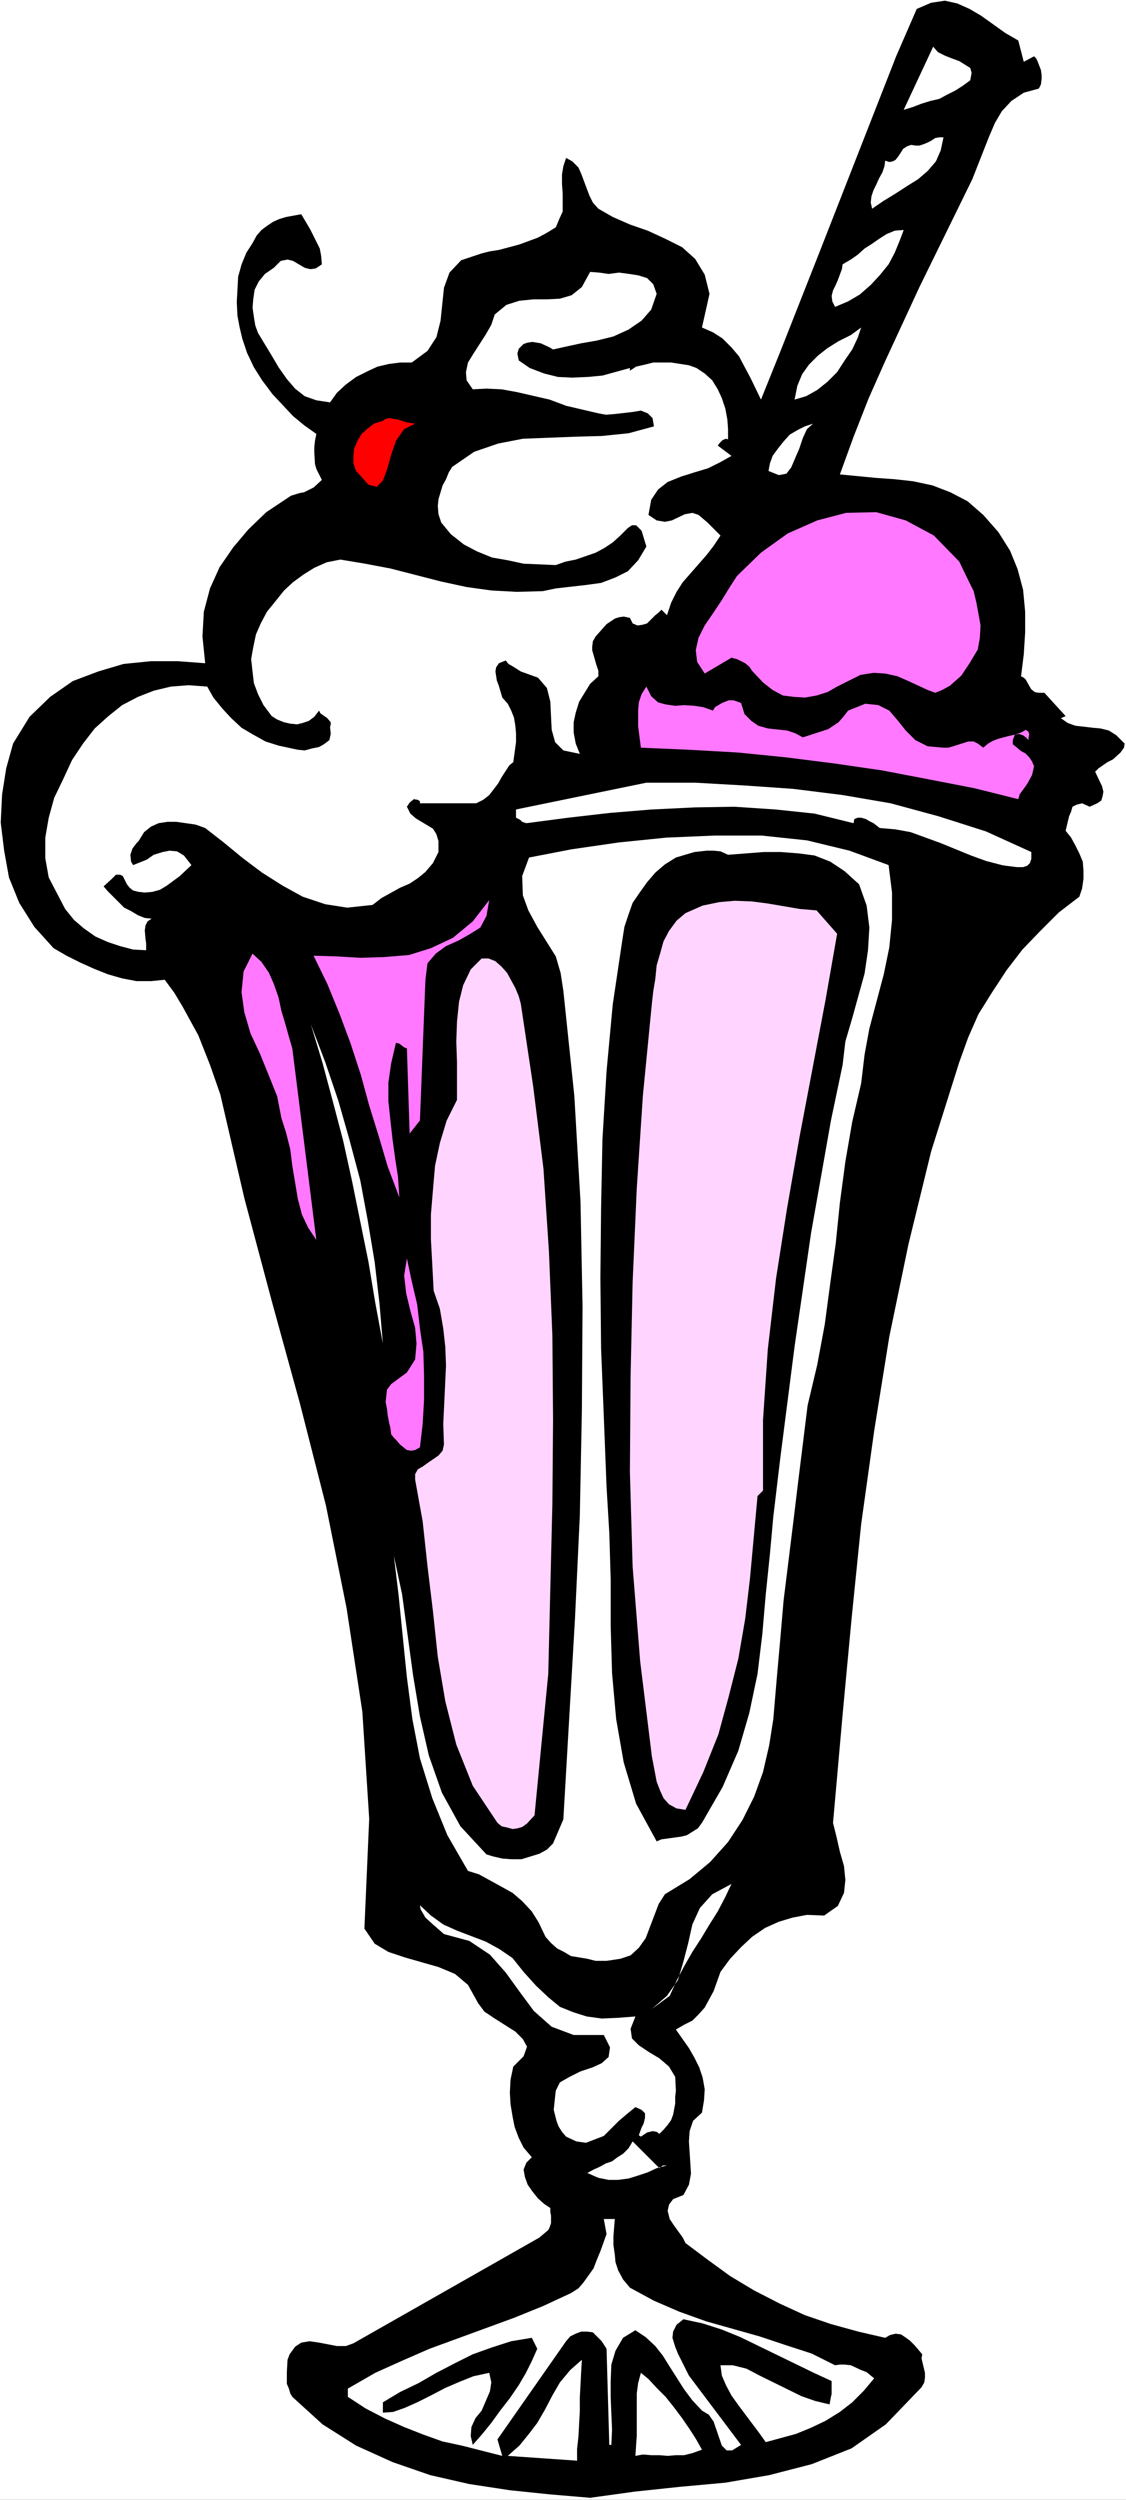 <?xml version="1.0" encoding="UTF-8" standalone="no"?>
<svg
   version="1.0"
   width="70.164mm"
   height="155.668mm"
   id="svg27"
   sodipodi:docname="Ice Cream Sundae 25.wmf"
   xmlns:inkscape="http://www.inkscape.org/namespaces/inkscape"
   xmlns:sodipodi="http://sodipodi.sourceforge.net/DTD/sodipodi-0.dtd"
   xmlns="http://www.w3.org/2000/svg"
   xmlns:svg="http://www.w3.org/2000/svg">
  <rect width="100%" height="100%" fill="#333333" stroke="none"/>
  <sodipodi:namedview
     id="namedview27"
     pagecolor="#ffffff"
     bordercolor="#000000"
     borderopacity="0.25"
     inkscape:showpageshadow="2"
     inkscape:pageopacity="0.0"
     inkscape:pagecheckerboard="0"
     inkscape:deskcolor="#d1d1d1"
     inkscape:document-units="mm" />
  <defs
     id="defs1">
    <pattern
       id="WMFhbasepattern"
       patternUnits="userSpaceOnUse"
       width="6"
       height="6"
       x="0"
       y="0" />
  </defs>
  <path
     style="fill:#ffffff;fill-opacity:1;fill-rule:evenodd;stroke:none"
     d="M 0,588.353 H 265.188 V 0 H 0 Z"
     id="path1" />
  <path
     style="fill:#000000;fill-opacity:1;fill-rule:evenodd;stroke:none"
     d="m 239.817,9.534 1.293,5.009 2.424,-1.293 0.485,0.485 0.323,0.646 0.808,2.101 0.162,1.131 v 0.97 l -0.162,1.293 -0.485,0.97 -3.555,0.97 -2.909,1.939 -2.262,2.424 -1.616,2.747 -1.454,3.393 -3.878,9.857 -4.04,8.241 -4.202,8.564 -4.202,8.564 -8.08,17.452 -3.878,8.726 -3.555,9.049 -3.232,8.888 8.403,0.808 4.525,0.323 4.363,0.485 4.525,0.97 4.202,1.616 4.04,2.101 3.717,3.232 3.555,4.04 2.747,4.363 1.778,4.363 1.293,4.848 0.485,5.171 v 4.848 l -0.323,5.171 -0.646,5.171 0.646,0.323 0.485,0.485 0.808,1.454 0.485,0.808 0.808,0.646 0.808,0.162 h 1.454 l 5.01,5.494 -1.131,0.485 1.616,1.131 1.778,0.646 4.202,0.485 1.778,0.162 1.939,0.485 1.778,1.131 1.939,1.939 -0.162,0.97 -0.808,1.131 -1.778,1.616 -1.293,0.646 -2.101,1.454 -0.808,0.808 1.616,3.393 0.323,1.293 -0.162,0.97 -0.323,1.131 -0.97,0.646 -1.778,0.808 -1.778,-0.808 -1.293,0.323 -0.97,0.485 -0.323,1.131 -0.485,1.131 -0.808,3.393 1.293,1.616 0.97,1.778 0.97,1.939 0.808,1.939 0.162,2.101 v 1.939 l -0.323,2.262 -0.646,1.939 -4.848,3.717 -4.363,4.363 -4.202,4.363 -3.717,4.848 -3.394,5.171 -3.232,5.171 -2.424,5.494 -2.101,5.817 -6.626,21.007 -5.333,21.815 -4.525,21.815 -3.555,22.138 -3.07,21.976 -2.262,22.3 -2.101,22.461 -2.262,25.531 0.808,3.232 0.808,3.555 0.97,3.393 0.323,3.232 -0.323,3.07 -1.454,3.07 -3.232,2.262 -4.04,-0.162 -3.394,0.646 -3.232,0.97 -3.232,1.454 -3.07,2.101 -2.586,2.424 -2.586,2.747 -2.262,3.07 -1.616,4.525 -2.101,3.878 -1.454,1.616 -1.454,1.454 -1.939,0.97 -1.939,1.131 3.07,4.363 1.293,2.262 1.131,2.262 0.808,2.424 0.485,2.747 -0.162,2.585 -0.485,2.909 -2.101,1.939 -0.808,2.424 -0.162,2.424 0.323,5.009 0.162,2.585 -0.485,2.585 -1.293,2.424 -2.424,0.97 -0.97,1.293 -0.323,1.454 0.485,1.939 0.97,1.454 2.101,2.909 0.646,1.293 5.171,3.878 5.333,3.878 5.656,3.393 5.979,3.07 5.979,2.747 6.141,2.101 6.464,1.778 6.302,1.454 1.131,-0.646 1.293,-0.323 1.293,0.162 0.97,0.646 1.131,0.808 1.131,1.131 1.778,2.101 -0.162,0.97 0.808,3.393 v 1.131 l -0.162,1.131 -0.646,1.131 -8.403,8.726 -8.08,5.656 -9.373,3.717 -10.019,2.585 -10.342,1.778 -10.666,0.97 -10.666,1.131 -10.504,1.454 -9.534,-0.808 -9.373,-0.97 -9.534,-1.454 -9.211,-2.101 -8.888,-3.07 -8.565,-3.878 -7.918,-5.009 -7.11,-6.464 -0.485,-0.808 -0.323,-1.131 -0.485,-1.131 v -2.747 l 0.162,-2.909 0.485,-1.293 1.293,-1.778 1.454,-0.97 1.939,-0.323 2.262,0.323 4.202,0.808 h 2.101 l 1.778,-0.646 43.794,-24.885 2.101,-1.778 0.323,-0.646 0.323,-0.97 v -1.778 l -0.162,-0.808 v -0.97 l -1.454,-0.97 -1.454,-1.293 -1.293,-1.616 -1.131,-1.616 -0.646,-1.778 -0.323,-1.778 0.646,-1.616 1.293,-1.293 -1.939,-2.262 -1.131,-2.262 -0.97,-2.585 -0.485,-2.424 -0.485,-2.909 -0.162,-2.747 0.162,-3.07 0.646,-3.07 2.424,-2.424 0.808,-2.262 -0.97,-1.778 -1.778,-1.778 -4.848,-3.07 -2.424,-1.616 -1.454,-1.939 -2.424,-4.363 -3.07,-2.585 -3.878,-1.616 -7.918,-2.262 -3.878,-1.293 -3.232,-1.939 -2.424,-3.555 1.131,-25.855 -1.616,-25.208 -3.717,-24.4 -4.848,-24.077 -6.141,-24.077 -6.626,-24.077 -6.464,-24.239 -5.656,-24.4 -2.424,-6.948 -2.747,-6.948 -3.717,-6.787 -1.939,-3.232 -2.262,-3.07 -3.232,0.323 h -3.394 l -3.394,-0.646 -3.394,-0.97 -3.232,-1.293 -3.232,-1.454 -3.232,-1.616 -3.07,-1.778 -4.525,-5.009 -3.555,-5.656 -2.424,-5.979 -1.131,-6.302 -0.808,-6.625 0.323,-6.625 0.97,-6.14 1.616,-5.817 3.878,-6.302 4.848,-4.686 5.333,-3.717 5.979,-2.262 5.979,-1.778 6.464,-0.646 h 6.302 l 6.464,0.485 -0.646,-6.302 0.323,-5.817 1.454,-5.494 2.262,-5.009 3.232,-4.686 3.555,-4.201 4.202,-4.04 4.848,-3.232 0.97,-0.646 2.101,-0.646 0.97,-0.162 2.262,-1.131 1.939,-1.778 -0.646,-1.293 -0.646,-1.293 -0.323,-1.131 -0.162,-2.747 v -1.293 l 0.162,-1.454 0.323,-1.616 -2.747,-1.939 -2.747,-2.262 -2.424,-2.585 -2.424,-2.585 -2.424,-3.232 -1.939,-3.07 -1.616,-3.393 -1.131,-3.393 -0.646,-2.747 -0.485,-2.585 -0.162,-3.232 0.162,-2.909 0.162,-3.07 0.808,-2.909 1.131,-2.747 1.454,-2.262 0.97,-1.778 1.131,-1.293 1.293,-0.97 1.454,-0.97 1.454,-0.646 1.616,-0.485 3.555,-0.646 2.101,3.555 1.454,2.909 0.808,1.616 0.323,1.778 0.162,1.939 -1.454,0.97 -1.293,0.162 -1.293,-0.323 -2.747,-1.616 -1.293,-0.323 -1.616,0.323 -1.616,1.616 -2.101,1.454 -1.454,1.778 -0.97,1.939 -0.323,2.262 -0.162,1.939 0.323,2.262 0.323,1.939 0.646,1.778 3.232,5.333 1.616,2.747 1.939,2.747 1.939,2.262 2.262,1.778 2.747,0.97 3.232,0.485 1.616,-2.262 2.101,-1.939 2.424,-1.778 2.586,-1.293 2.424,-1.131 2.747,-0.646 2.586,-0.323 h 2.747 l 3.717,-2.747 2.101,-3.232 0.97,-3.878 0.808,-7.756 1.293,-3.555 2.747,-2.909 4.848,-1.616 1.939,-0.485 2.101,-0.323 4.848,-1.293 4.363,-1.616 2.101,-1.131 2.101,-1.293 0.808,-1.939 0.808,-1.778 V 47.669 45.569 l -0.162,-2.262 v -2.262 l 0.323,-1.939 0.646,-1.939 1.454,0.808 1.454,1.454 0.646,1.454 1.939,5.171 0.808,1.616 1.293,1.454 3.394,1.939 4.04,1.778 4.202,1.454 4.202,1.939 3.878,1.939 3.07,2.747 2.262,3.717 1.131,4.525 -1.778,7.918 2.586,1.131 2.262,1.454 2.101,2.101 1.778,2.101 2.747,5.171 2.424,5.009 4.686,-11.635 9.05,-22.946 9.05,-23.108 9.05,-23.108 4.848,-11.15 3.394,-1.454 3.232,-0.485 2.909,0.646 2.909,1.293 2.747,1.616 5.656,4.04 z"
     id="path2" />
  <path
     style="fill:#ffffff;fill-opacity:1;fill-rule:evenodd;stroke:none"
     d="m 228.505,18.906 -1.778,1.293 -1.778,1.131 -1.939,0.97 -1.778,0.97 -2.101,0.485 -2.101,0.646 -2.101,0.808 -2.101,0.646 6.949,-14.866 1.131,1.293 1.616,0.808 1.616,0.646 1.778,0.646 1.293,0.808 1.293,0.808 0.323,1.131 z"
     id="path3" />
  <path
     style="fill:#ffffff;fill-opacity:1;fill-rule:evenodd;stroke:none"
     d="m 222.202,32.318 -0.646,3.07 -1.131,2.585 -1.939,2.262 -2.262,1.939 -2.586,1.616 -2.747,1.778 -2.909,1.778 -2.586,1.778 -0.323,-1.454 0.162,-1.454 0.485,-1.454 0.646,-1.293 0.646,-1.454 0.808,-1.454 0.485,-1.454 0.162,-1.293 0.97,0.323 0.808,-0.162 0.646,-0.323 0.646,-0.808 0.646,-0.97 0.485,-0.808 0.97,-0.646 0.97,-0.323 0.97,0.162 h 0.97 l 0.97,-0.323 0.808,-0.323 0.97,-0.485 0.97,-0.646 0.97,-0.162 z"
     id="path4" />
  <path
     style="fill:#ffffff;fill-opacity:1;fill-rule:evenodd;stroke:none"
     d="m 196.669,72.231 -0.646,-1.293 -0.162,-1.293 0.323,-1.293 0.646,-1.293 0.485,-1.131 0.485,-1.293 0.485,-1.293 0.162,-1.131 1.939,-1.131 1.616,-1.131 1.616,-1.454 1.778,-1.131 1.616,-1.131 1.778,-1.131 1.939,-0.808 2.101,-0.162 -0.97,2.585 -1.131,2.747 -1.454,2.747 -2.101,2.585 -2.101,2.262 -2.586,2.262 -2.747,1.616 z"
     id="path5" />
  <path
     style="fill:#ffffff;fill-opacity:1;fill-rule:evenodd;stroke:none"
     d="m 154.653,69.161 -1.293,3.717 -2.262,2.585 -3.07,2.101 -3.555,1.616 -3.878,0.97 -3.717,0.646 -3.717,0.808 -2.909,0.646 -0.808,-0.485 -2.101,-0.97 -1.939,-0.323 -1.131,0.162 -0.97,0.323 -1.131,1.131 -0.323,1.131 0.323,1.616 2.586,1.778 3.394,1.293 3.232,0.808 3.394,0.162 3.717,-0.162 3.394,-0.323 6.464,-1.778 v 0.646 l 1.454,-0.97 2.101,-0.485 1.939,-0.485 h 4.202 l 2.101,0.323 2.101,0.323 1.778,0.646 1.939,1.293 1.778,1.616 1.293,2.101 0.97,2.101 0.808,2.424 0.485,2.585 0.162,2.262 v 2.424 l -0.485,-0.162 -0.808,0.323 -0.646,0.646 -0.485,0.646 3.232,2.424 -2.586,1.454 -2.909,1.454 -3.232,0.97 -3.07,0.97 -3.232,1.293 -2.262,1.778 -1.616,2.424 -0.646,3.555 1.939,1.293 1.939,0.323 1.616,-0.323 3.07,-1.454 1.778,-0.323 1.454,0.485 2.101,1.778 3.07,3.07 -1.616,2.424 -1.616,2.101 -5.656,6.464 -1.454,2.262 -1.293,2.585 -0.97,2.909 -1.293,-1.293 -0.646,0.646 -0.808,0.646 -1.939,1.939 -1.131,0.323 -1.131,0.162 -1.131,-0.485 -0.646,-1.293 -1.454,-0.323 -1.131,0.162 -0.97,0.323 -1.939,1.293 -2.586,2.909 -0.646,1.131 -0.162,1.293 v 0.808 l 0.97,3.393 0.485,1.454 v 1.293 l -1.939,1.778 -1.293,2.101 -1.293,2.101 -0.808,2.585 -0.485,2.262 v 2.424 l 0.485,2.585 0.97,2.424 -3.878,-0.808 -1.939,-1.939 -0.808,-2.909 -0.162,-3.232 -0.162,-3.393 -0.808,-3.232 -2.101,-2.424 -4.04,-1.454 -1.778,-1.131 -1.131,-0.646 -0.646,-0.808 -1.616,0.646 -0.646,0.97 -0.162,0.97 0.323,2.101 0.485,1.293 0.808,2.747 1.293,1.454 0.808,1.616 0.646,1.616 0.323,1.939 0.162,1.778 V 174.68 l -0.646,4.686 -0.97,0.808 -1.778,2.747 -0.808,1.454 -2.101,2.747 -1.454,1.131 -1.616,0.808 H 98.9 v -0.485 l -0.485,-0.323 -0.97,-0.162 -0.97,0.808 -0.646,0.97 0.808,1.616 1.293,1.131 4.04,2.424 0.808,1.293 0.485,1.616 v 2.585 l -1.293,2.585 -1.778,2.101 -1.778,1.454 -1.939,1.293 -2.262,0.97 -4.363,2.424 -2.101,1.616 -5.979,0.646 -5.171,-0.808 -5.333,-1.778 -4.686,-2.585 -4.848,-3.07 -4.525,-3.393 -4.525,-3.717 -4.363,-3.393 -2.262,-0.808 -4.525,-0.646 h -2.101 l -2.101,0.323 -1.778,0.808 -1.616,1.293 -1.293,2.101 -0.485,0.485 -0.97,1.293 -0.485,1.454 0.162,1.616 0.485,0.808 1.616,-0.646 1.616,-0.646 1.616,-1.131 2.101,-0.646 1.616,-0.323 1.778,0.162 1.616,0.97 1.778,2.262 -2.747,2.585 -3.07,2.262 -1.616,0.97 -1.778,0.485 -1.778,0.162 -1.454,-0.162 -1.293,-0.323 -0.808,-0.646 -0.646,-0.808 -0.97,-1.939 -0.646,-0.323 h -0.97 l -0.97,0.97 -1.939,1.778 0.97,1.131 2.586,2.585 1.293,1.293 1.616,0.808 1.616,0.97 1.616,0.646 1.616,0.162 -0.97,0.646 -0.485,0.97 -0.162,1.131 0.162,1.939 0.162,1.131 v 1.616 l -3.07,-0.162 -3.07,-0.808 -2.909,-0.97 -2.909,-1.293 -2.747,-1.939 -2.262,-1.939 -2.101,-2.585 -3.878,-7.433 -0.808,-4.525 v -4.848 l 0.808,-4.686 1.293,-4.686 2.101,-4.363 2.101,-4.525 2.586,-3.878 2.747,-3.555 3.232,-2.909 3.232,-2.585 3.717,-1.939 3.717,-1.454 4.04,-0.97 4.202,-0.323 4.363,0.323 1.454,2.585 2.101,2.585 2.101,2.262 2.424,2.262 2.747,1.616 2.909,1.616 3.07,0.97 4.525,0.97 1.616,0.162 1.778,-0.485 1.616,-0.323 1.131,-0.646 1.293,-0.97 0.323,-1.454 -0.162,-1.616 0.162,-0.646 v -0.485 l -0.808,-0.97 -1.616,-1.131 -0.323,-0.646 -1.131,1.454 -1.293,0.97 -1.454,0.485 -1.293,0.323 -1.616,-0.162 -1.454,-0.323 -1.616,-0.646 -1.293,-0.808 -1.939,-2.585 -1.293,-2.585 -0.97,-2.585 -0.323,-2.747 -0.323,-2.909 0.485,-2.747 0.646,-3.07 1.131,-2.585 1.454,-2.747 2.101,-2.585 1.939,-2.424 2.101,-1.939 2.424,-1.778 2.586,-1.616 2.909,-1.293 3.232,-0.646 5.818,0.97 5.979,1.131 11.959,3.07 5.979,1.293 5.818,0.808 5.979,0.323 6.141,-0.162 3.07,-0.646 7.11,-0.808 3.555,-0.485 3.394,-1.293 2.909,-1.454 2.424,-2.585 1.939,-3.232 -1.131,-3.717 -0.646,-0.646 -0.646,-0.646 h -0.97 l -0.97,0.646 -1.778,1.778 -1.778,1.616 -1.939,1.293 -2.101,1.131 -4.686,1.616 -2.424,0.485 -2.262,0.808 -3.717,-0.162 -3.878,-0.162 -3.717,-0.808 -3.717,-0.646 -3.555,-1.454 -3.07,-1.616 -3.07,-2.424 -2.262,-2.747 -0.646,-1.939 -0.162,-1.939 0.162,-1.616 0.97,-3.232 0.808,-1.454 0.646,-1.616 0.808,-1.293 5.171,-3.555 5.656,-1.939 5.818,-1.131 12.443,-0.485 6.141,-0.162 6.302,-0.646 5.979,-1.616 -0.323,-1.939 -1.131,-1.131 -1.616,-0.646 -1.939,0.323 -4.202,0.485 -2.101,0.162 -1.778,-0.323 -7.595,-1.778 -3.878,-1.454 -7.757,-1.778 -3.555,-0.646 -3.555,-0.162 -3.232,0.162 -1.454,-2.101 -0.162,-1.939 0.485,-2.262 1.293,-2.101 2.909,-4.525 1.293,-2.262 0.808,-2.424 2.747,-2.262 3.07,-0.97 3.232,-0.323 h 3.232 l 3.07,-0.162 2.747,-0.808 2.424,-1.939 1.939,-3.555 2.101,0.162 2.262,0.323 2.424,-0.323 2.424,0.323 2.101,0.323 2.101,0.646 1.454,1.454 z"
     id="path6" />
  <path
     style="fill:#ffffff;fill-opacity:1;fill-rule:evenodd;stroke:none"
     d="m 187.135,94.046 0.646,-3.232 1.131,-2.747 1.616,-2.262 2.101,-2.101 2.262,-1.778 2.586,-1.616 2.909,-1.454 2.424,-1.778 -0.808,2.424 -1.293,2.747 -1.778,2.585 -1.778,2.747 -2.262,2.262 -2.424,1.939 -2.586,1.454 z"
     id="path7" />
  <path
     style="fill:#ff0000;fill-opacity:1;fill-rule:evenodd;stroke:none"
     d="m 97.769,99.702 -2.586,1.293 -1.939,2.747 -1.131,3.393 -0.97,3.393 -0.97,2.585 -1.454,1.454 -1.939,-0.485 -2.909,-3.232 -0.646,-1.778 v -1.616 l 0.162,-1.778 0.808,-1.939 0.97,-1.616 1.454,-1.293 1.454,-1.131 2.101,-0.646 0.646,-0.485 0.808,-0.162 0.97,0.162 1.131,0.162 0.97,0.323 0.97,0.323 0.97,0.162 z"
     id="path8" />
  <path
     style="fill:#ffffff;fill-opacity:1;fill-rule:evenodd;stroke:none"
     d="m 180.994,110.852 0.323,-1.778 0.646,-1.778 1.293,-1.778 1.293,-1.616 1.454,-1.616 1.939,-1.131 1.616,-0.808 1.939,-0.646 -1.454,1.293 -0.97,2.101 -0.808,2.424 -0.97,2.262 -0.97,2.262 -1.131,1.454 -1.778,0.323 z"
     id="path9" />
  <path
     style="fill:#ff78ff;fill-opacity:1;fill-rule:evenodd;stroke:none"
     d="m 225.919,132.182 2.262,4.686 1.131,2.262 0.646,2.747 0.485,2.585 0.485,2.747 -0.162,2.909 -0.485,2.747 -1.939,3.232 -1.939,2.909 -1.454,1.293 -1.293,1.131 -1.778,0.97 -1.616,0.646 -1.778,-0.646 -4.525,-2.101 -2.586,-1.131 -2.909,-0.646 -2.747,-0.162 -3.07,0.485 -5.494,2.747 -2.262,1.293 -2.586,0.808 -2.747,0.485 -2.586,-0.162 -2.586,-0.323 -2.424,-1.293 -2.262,-1.778 -2.586,-2.747 -0.646,-0.97 -0.97,-0.808 -1.939,-0.97 -1.293,-0.323 -6.302,3.717 -1.778,-2.747 -0.323,-2.747 0.646,-2.909 1.454,-2.909 2.101,-3.07 1.939,-2.909 1.778,-2.909 1.778,-2.747 5.656,-5.494 6.302,-4.525 6.949,-3.07 6.787,-1.778 7.11,-0.162 6.949,1.939 6.626,3.555 z"
     id="path10" />
  <path
     style="fill:#ff78ff;fill-opacity:1;fill-rule:evenodd;stroke:none"
     d="m 167.904,167.247 0.485,-0.808 1.616,-0.97 1.616,-0.646 h 1.131 l 0.97,0.323 0.808,0.323 0.808,2.585 1.616,1.616 1.616,1.131 2.262,0.646 4.525,0.485 1.939,0.646 1.778,0.97 5.979,-1.939 2.424,-1.616 1.131,-1.293 1.131,-1.454 4.04,-1.616 3.07,0.323 2.586,1.293 1.939,2.262 1.939,2.424 2.262,2.262 2.909,1.454 3.717,0.323 h 1.131 l 1.131,-0.323 3.555,-1.131 h 1.293 l 0.97,0.485 1.293,0.97 1.131,-0.97 1.131,-0.646 1.293,-0.485 2.424,-0.646 1.454,-0.323 1.454,-0.485 1.131,-0.646 0.646,0.485 0.162,0.646 -0.162,0.646 v 0.646 l -0.646,-0.646 -0.646,-0.485 -0.97,-0.323 -0.97,0.162 -0.485,1.293 v 0.97 l 0.808,0.646 1.131,0.97 0.97,0.485 0.97,0.97 0.646,0.97 0.485,1.131 -0.485,2.101 -0.97,1.778 -0.646,0.97 -1.293,1.778 -0.323,1.131 -10.342,-2.585 -10.827,-2.101 -10.989,-2.101 -11.15,-1.616 -11.474,-1.454 -11.312,-1.131 -11.474,-0.646 -11.312,-0.485 -0.646,-5.009 v -1.939 -1.939 l 0.162,-1.778 0.646,-1.939 1.131,-1.778 1.131,2.262 1.616,1.454 1.778,0.485 2.262,0.323 2.101,-0.162 2.424,0.162 2.101,0.323 z"
     id="path11" />
  <path
     style="fill:#ffffff;fill-opacity:1;fill-rule:evenodd;stroke:none"
     d="m 242.887,200.535 v 1.616 l -0.323,0.97 -0.646,0.646 -0.97,0.323 h -1.454 l -1.293,-0.162 -1.293,-0.162 -0.97,-0.162 -3.717,-0.97 -3.555,-1.293 -3.555,-1.454 -3.555,-1.454 -3.555,-1.293 -3.555,-1.293 -3.555,-0.646 -3.717,-0.323 -0.808,-0.646 -0.646,-0.485 -0.97,-0.485 -0.808,-0.485 -1.131,-0.323 h -0.808 l -0.808,0.323 -0.162,0.97 -9.211,-2.262 -9.211,-0.97 -9.696,-0.646 -9.373,0.162 -10.019,0.485 -9.858,0.808 -9.858,1.131 -9.858,1.293 -0.97,-0.323 -0.485,-0.485 -0.646,-0.323 -0.323,-0.162 v -1.939 l 30.704,-6.302 h 11.474 l 11.474,0.646 11.635,0.808 11.635,1.454 11.312,1.939 11.312,3.07 11.151,3.555 z"
     id="path12" />
  <path
     style="fill:#ffffff;fill-opacity:1;fill-rule:evenodd;stroke:none"
     d="m 209.274,203.605 0.808,6.464 v 6.464 l -0.646,6.464 -1.293,6.302 -3.394,12.766 -1.131,6.14 -0.808,6.787 -2.101,9.049 -1.616,9.372 -1.293,9.695 -0.97,9.534 -1.293,9.372 -1.293,9.695 -1.778,9.534 -2.262,9.534 -2.262,18.26 -1.131,9.372 -2.262,18.26 -0.808,9.372 -0.808,9.049 -0.808,9.534 -0.97,6.14 -1.454,6.302 -2.101,5.817 -2.747,5.494 -3.394,5.171 -4.202,4.686 -4.848,4.04 -5.818,3.555 -1.454,2.262 -3.07,8.08 -1.616,2.262 -1.939,1.778 -2.424,0.808 -3.232,0.485 h -2.586 l -1.939,-0.485 -1.939,-0.323 -1.939,-0.323 -1.616,-0.97 -1.616,-0.808 -1.454,-1.293 -1.293,-1.454 -1.616,-3.393 -1.616,-2.585 -2.262,-2.424 -2.262,-1.939 -2.909,-1.616 -5.01,-2.747 -2.586,-0.808 -4.848,-8.403 -3.555,-8.726 -2.909,-9.372 -1.778,-9.211 -1.293,-9.857 -0.97,-9.534 -0.97,-9.695 -1.131,-9.372 1.939,9.049 1.293,9.534 1.293,9.534 1.616,9.695 2.101,9.211 3.07,8.726 4.363,7.918 6.141,6.625 1.616,0.485 2.101,0.485 2.101,0.162 h 2.424 l 2.101,-0.646 2.101,-0.646 1.778,-0.97 1.454,-1.454 2.424,-5.656 2.747,-47.346 1.131,-24.077 0.485,-24.723 0.162,-24.562 -0.485,-24.723 -1.454,-24.885 -2.586,-24.723 -0.646,-4.201 -1.131,-3.878 -4.363,-6.948 -2.101,-3.878 -1.293,-3.555 -0.162,-4.525 1.616,-4.363 10.019,-1.939 11.15,-1.616 11.151,-1.131 11.312,-0.485 h 11.15 l 10.666,1.131 10.019,2.424 z"
     id="path13" />
  <path
     style="fill:#000000;fill-opacity:1;fill-rule:evenodd;stroke:none"
     d="m 202.325,208.129 1.778,5.009 0.646,5.171 -0.323,5.333 -0.808,5.494 -2.909,10.503 -1.616,5.494 -0.646,5.494 -2.747,13.089 -4.686,26.501 -3.878,26.663 -3.394,26.501 -1.616,13.574 -0.808,8.888 -0.97,9.372 -0.808,9.372 -1.131,9.372 -1.939,9.211 -2.586,8.888 -3.717,8.564 -4.848,8.403 -0.97,1.293 -1.293,0.808 -1.293,0.808 -1.293,0.323 -4.686,0.646 -1.131,0.485 -4.848,-8.888 -2.909,-9.695 -1.778,-10.18 -0.97,-10.827 -0.323,-11.15 v -10.988 l -0.323,-10.827 -0.646,-10.827 -0.646,-16.482 -0.646,-16.159 -0.162,-16.644 0.162,-16.321 0.323,-16.321 0.97,-15.998 1.454,-15.674 2.262,-15.19 0.485,-3.07 0.97,-2.909 0.97,-2.747 1.778,-2.585 1.616,-2.262 1.939,-2.262 2.262,-1.939 2.586,-1.616 4.363,-1.293 2.909,-0.323 h 1.616 l 1.616,0.162 1.778,0.808 4.202,-0.323 4.202,-0.323 h 4.04 l 4.202,0.323 3.717,0.485 3.717,1.454 3.394,2.262 z"
     id="path14" />
  <path
     style="fill:#ffd5ff;fill-opacity:1;fill-rule:evenodd;stroke:none"
     d="m 197.154,219.764 -2.747,15.674 -6.141,32.318 -2.909,16.644 -2.586,16.482 -1.939,16.644 -1.131,16.644 v 16.644 l -1.293,1.293 -1.778,19.391 -1.131,9.534 -1.616,9.372 -2.262,8.888 -2.424,8.888 -3.555,8.888 -4.202,8.888 -2.101,-0.323 -1.778,-0.97 -1.293,-1.454 -0.808,-1.778 -0.808,-2.101 -1.131,-5.979 -2.747,-22.3 -1.778,-22.3 -0.646,-22.3 0.162,-22.461 0.485,-22.3 0.97,-21.976 1.454,-21.976 2.101,-21.492 0.323,-2.909 0.485,-2.909 0.323,-3.232 0.808,-2.747 0.808,-2.909 1.293,-2.424 1.778,-2.424 2.101,-1.778 4.04,-1.778 3.878,-0.808 3.717,-0.323 4.04,0.162 3.717,0.485 7.595,1.293 3.878,0.323 z"
     id="path15" />
  <path
     style="fill:#ff78ff;fill-opacity:1;fill-rule:evenodd;stroke:none"
     d="m 100.193,230.591 -1.293,33.126 -2.424,3.07 -0.646,-20.037 -0.485,-0.162 -0.485,-0.323 -0.808,-0.646 -0.808,-0.162 -1.131,4.848 -0.646,4.525 v 4.363 l 0.485,4.525 0.485,4.363 0.646,4.686 0.646,4.201 0.323,4.848 -2.747,-7.272 -2.101,-7.11 -2.262,-7.272 -1.939,-7.11 -2.424,-7.433 -2.586,-6.948 -2.909,-7.11 -3.232,-6.625 5.494,0.162 5.494,0.323 5.494,-0.162 5.979,-0.485 5.171,-1.616 5.171,-2.424 4.686,-3.878 3.878,-5.009 -0.646,3.717 -1.454,2.747 -2.586,1.616 -2.586,1.454 -2.909,1.293 -2.424,1.778 -1.939,2.262 z"
     id="path16" />
  <path
     style="fill:#ff78ff;fill-opacity:1;fill-rule:evenodd;stroke:none"
     d="m 68.842,246.75 5.656,45.084 -1.939,-2.909 -1.454,-3.07 -0.97,-3.717 -0.646,-3.878 -0.646,-3.878 -0.485,-3.878 -0.97,-3.878 -1.131,-3.555 -0.97,-5.009 -1.939,-4.848 -2.101,-5.171 -2.262,-4.848 -1.454,-5.009 -0.646,-4.686 0.485,-4.848 2.101,-4.201 2.101,1.939 1.778,2.585 1.131,2.585 1.131,3.232 0.646,3.07 0.97,3.232 0.808,2.909 z"
     id="path17" />
  <path
     style="fill:#ffd5ff;fill-opacity:1;fill-rule:evenodd;stroke:none"
     d="m 122.656,236.246 2.909,19.391 2.424,19.391 1.293,19.553 0.808,19.714 0.162,19.876 -0.162,19.876 -0.97,39.913 -3.232,33.288 -1.778,1.939 -1.131,0.808 -1.131,0.323 -1.131,0.162 -1.131,-0.323 -1.454,-0.323 -0.97,-0.808 -5.818,-8.726 -3.878,-9.695 -2.586,-10.18 -1.778,-10.503 -1.131,-10.665 -1.293,-10.665 -1.131,-10.503 -1.778,-9.857 v -1.293 l 0.646,-1.131 1.131,-0.646 1.131,-0.808 2.586,-1.778 0.97,-1.131 0.323,-1.454 -0.162,-4.848 0.646,-13.735 -0.162,-4.363 -0.485,-4.363 -0.808,-4.686 -1.454,-4.201 -0.323,-6.14 -0.323,-5.979 v -5.817 l 0.485,-5.817 0.485,-5.656 1.131,-5.333 1.616,-5.333 2.424,-4.848 v -4.363 -4.525 l -0.162,-4.848 0.162,-4.686 0.485,-4.686 0.97,-3.878 1.778,-3.717 2.586,-2.585 h 1.616 l 1.616,0.646 1.454,1.293 1.293,1.454 0.97,1.778 0.97,1.778 0.808,1.939 z"
     id="path18" />
  <path
     style="fill:#ffffff;fill-opacity:1;fill-rule:evenodd;stroke:none"
     d="m 90.174,316.234 -1.778,-9.534 -1.616,-9.695 -1.939,-9.534 -1.939,-9.534 -2.101,-9.534 -2.424,-9.211 -2.424,-9.049 -2.747,-9.049 3.394,8.888 3.07,9.049 2.586,9.049 2.586,9.695 1.778,9.534 1.616,9.695 1.131,9.695 z"
     id="path19" />
  <path
     style="fill:#ff78ff;fill-opacity:1;fill-rule:evenodd;stroke:none"
     d="m 98.9,340.634 -1.131,0.646 -0.97,0.162 -0.97,-0.162 -0.808,-0.646 -0.808,-0.646 -0.808,-0.97 -0.646,-0.646 -0.646,-0.808 -0.162,-1.454 -0.323,-1.293 -0.323,-1.778 -0.162,-1.454 -0.323,-1.616 0.162,-1.454 0.162,-1.454 0.97,-1.293 3.717,-2.747 1.939,-3.07 0.323,-3.717 -0.323,-3.717 -1.131,-4.04 -0.97,-4.04 -0.485,-4.201 0.646,-4.04 1.131,5.333 1.293,5.494 0.646,5.656 0.808,5.494 0.162,5.656 v 5.656 l -0.323,5.656 z"
     id="path20" />
  <path
     style="fill:#ffffff;fill-opacity:1;fill-rule:evenodd;stroke:none"
     d="m 157.723,469.745 -4.202,3.07 3.555,-3.07 2.586,-3.717 1.293,-4.363 1.131,-4.363 0.97,-4.363 1.778,-3.878 2.909,-3.232 4.525,-2.424 -1.454,3.07 -1.778,3.393 -1.939,3.07 -1.939,3.232 -2.101,3.232 -1.939,3.393 -1.778,3.393 z"
     id="path21" />
  <path
     style="fill:#ffffff;fill-opacity:1;fill-rule:evenodd;stroke:none"
     d="m 123.302,464.09 2.909,3.232 2.909,2.747 2.747,2.262 3.232,1.293 3.07,0.97 3.555,0.485 3.717,-0.162 4.202,-0.323 -1.131,2.909 0.323,2.262 1.616,1.616 2.424,1.616 2.424,1.454 2.262,1.939 1.454,2.424 0.162,3.232 -0.162,1.454 v 1.616 l -0.485,2.585 -0.485,1.293 -0.808,1.131 -0.97,1.131 -0.97,0.97 -0.646,-0.485 -0.97,-0.162 -1.293,0.323 -0.97,0.646 -0.485,0.323 -0.485,-0.323 0.646,-1.778 0.485,-0.97 0.323,-1.293 v -1.131 l -0.808,-0.808 -1.454,-0.646 -1.778,1.454 -2.101,1.778 -3.555,3.555 -2.101,0.808 -2.101,0.808 -2.262,-0.323 -2.424,-1.131 -0.97,-1.131 -0.808,-1.293 -0.485,-1.293 -0.646,-2.585 0.323,-3.07 0.162,-1.454 0.97,-1.939 2.262,-1.293 2.586,-1.293 2.909,-0.97 2.101,-0.97 1.616,-1.454 0.323,-2.262 -1.454,-2.909 h -7.11 l -5.171,-1.939 -4.202,-3.717 -3.232,-4.363 -3.394,-4.686 -3.717,-4.201 -4.848,-3.232 -5.979,-1.616 -2.586,-2.262 -1.778,-1.616 -1.131,-1.939 -0.162,-0.97 2.586,2.424 2.909,2.101 3.232,1.454 3.394,1.293 3.394,1.293 3.232,1.778 3.07,2.101 z"
     id="path22" />
  <path
     style="fill:#ffffff;fill-opacity:1;fill-rule:evenodd;stroke:none"
     d="m 155.299,510.305 0.808,-0.646 h 0.97 l -2.424,0.646 -2.101,0.97 -2.424,0.808 -2.101,0.646 -2.424,0.323 h -2.262 l -2.424,-0.485 -2.586,-1.131 1.454,-0.808 1.454,-0.646 1.454,-0.808 1.454,-0.485 1.293,-0.97 1.293,-0.808 1.293,-1.293 0.97,-1.616 z"
     id="path23" />
  <path
     style="fill:#ffffff;fill-opacity:1;fill-rule:evenodd;stroke:none"
     d="m 144.795,522.262 -0.323,4.04 v 2.101 l 0.323,2.262 0.162,1.778 0.646,1.939 1.131,2.101 1.616,1.939 5.656,3.07 5.979,2.585 6.302,2.262 6.302,1.778 6.302,1.778 6.302,2.101 5.979,1.939 5.494,2.747 1.131,-0.162 h 1.131 l 1.454,0.162 2.424,1.131 1.293,0.485 0.97,0.808 0.808,0.646 -2.424,2.909 -2.747,2.747 -2.909,2.262 -3.394,2.101 -3.394,1.616 -3.555,1.454 -3.555,0.97 -3.555,0.97 -1.616,-2.262 -4.848,-6.464 -1.616,-2.262 -1.293,-2.424 -0.97,-2.262 -0.323,-2.424 h 2.909 l 3.232,0.808 3.07,1.616 9.858,4.848 3.232,1.131 3.394,0.808 0.323,-1.778 0.162,-0.646 v -2.424 -0.646 l -4.202,-1.939 -17.291,-8.403 -4.363,-1.778 -4.525,-1.454 -4.525,-0.97 -1.616,1.293 -0.808,1.616 -0.162,1.454 0.646,2.101 0.646,1.616 1.778,3.555 0.808,1.616 12.282,16.321 -2.101,1.293 h -1.293 l -1.131,-1.131 -1.939,-5.656 -1.131,-1.616 -1.616,-0.97 -2.262,-2.424 -1.939,-2.585 -3.394,-5.333 -1.616,-2.585 -1.778,-2.262 -2.262,-2.101 -2.424,-1.616 -2.909,1.778 -1.778,3.07 -0.97,3.232 -0.162,3.878 v 3.717 l 0.162,3.878 0.162,3.878 -0.162,3.555 h -0.485 l -0.646,-22.623 -1.131,-1.778 -1.131,-1.131 -0.97,-0.97 -1.293,-0.162 h -1.454 l -1.293,0.485 -1.293,0.646 -0.97,1.131 -16.16,23.108 1.131,3.878 -9.534,-2.424 -4.525,-0.97 -4.525,-1.616 -4.525,-1.778 -4.363,-1.939 -4.686,-2.424 -4.202,-2.747 v -1.939 l 6.464,-3.717 6.464,-2.909 6.302,-2.747 19.877,-7.272 6.787,-2.747 6.626,-3.07 1.778,-1.131 1.131,-1.293 2.424,-3.393 0.808,-2.101 0.808,-1.939 1.454,-4.04 -0.646,-3.555 z"
     id="path24" />
  <path
     style="fill:#000000;fill-opacity:1;fill-rule:evenodd;stroke:none"
     d="m 126.534,552.803 -1.293,2.909 -1.454,2.909 -1.616,2.747 -2.101,3.07 -2.262,2.909 -2.101,2.909 -2.101,2.585 -2.262,2.585 -0.485,-2.101 0.162,-2.101 0.97,-2.101 1.454,-1.778 0.97,-2.262 0.97,-2.262 0.323,-2.101 -0.485,-2.262 -3.717,0.808 -3.232,1.293 -3.394,1.454 -3.394,1.778 -3.232,1.616 -2.909,1.293 -2.747,0.97 -2.424,0.162 v -2.424 l 4.04,-2.424 4.363,-2.101 4.202,-2.424 4.363,-2.262 4.202,-2.101 4.525,-1.616 4.525,-1.454 4.848,-0.808 z"
     id="path25" />
  <path
     style="fill:#ffffff;fill-opacity:1;fill-rule:evenodd;stroke:none"
     d="m 135.907,579.143 -16.322,-1.131 2.747,-2.424 2.101,-2.585 2.101,-2.747 1.778,-3.07 1.778,-3.393 1.778,-3.07 2.424,-2.909 2.747,-2.424 -0.162,2.747 -0.162,3.07 -0.162,3.07 v 3.232 l -0.162,2.909 -0.162,3.07 -0.323,2.909 z"
     id="path26" />
  <path
     style="fill:#ffffff;fill-opacity:1;fill-rule:evenodd;stroke:none"
     d="m 165.318,576.557 -2.262,0.808 -1.939,0.485 h -1.939 l -1.939,0.162 -1.939,-0.162 h -1.939 l -1.939,-0.162 -1.778,0.323 0.162,-2.424 0.162,-2.262 v -2.424 -2.585 -2.585 -2.424 l 0.323,-2.424 0.646,-2.424 1.778,1.454 1.939,2.101 2.101,2.101 1.939,2.424 1.939,2.585 1.778,2.585 1.454,2.262 z"
     id="path27" />
</svg>
